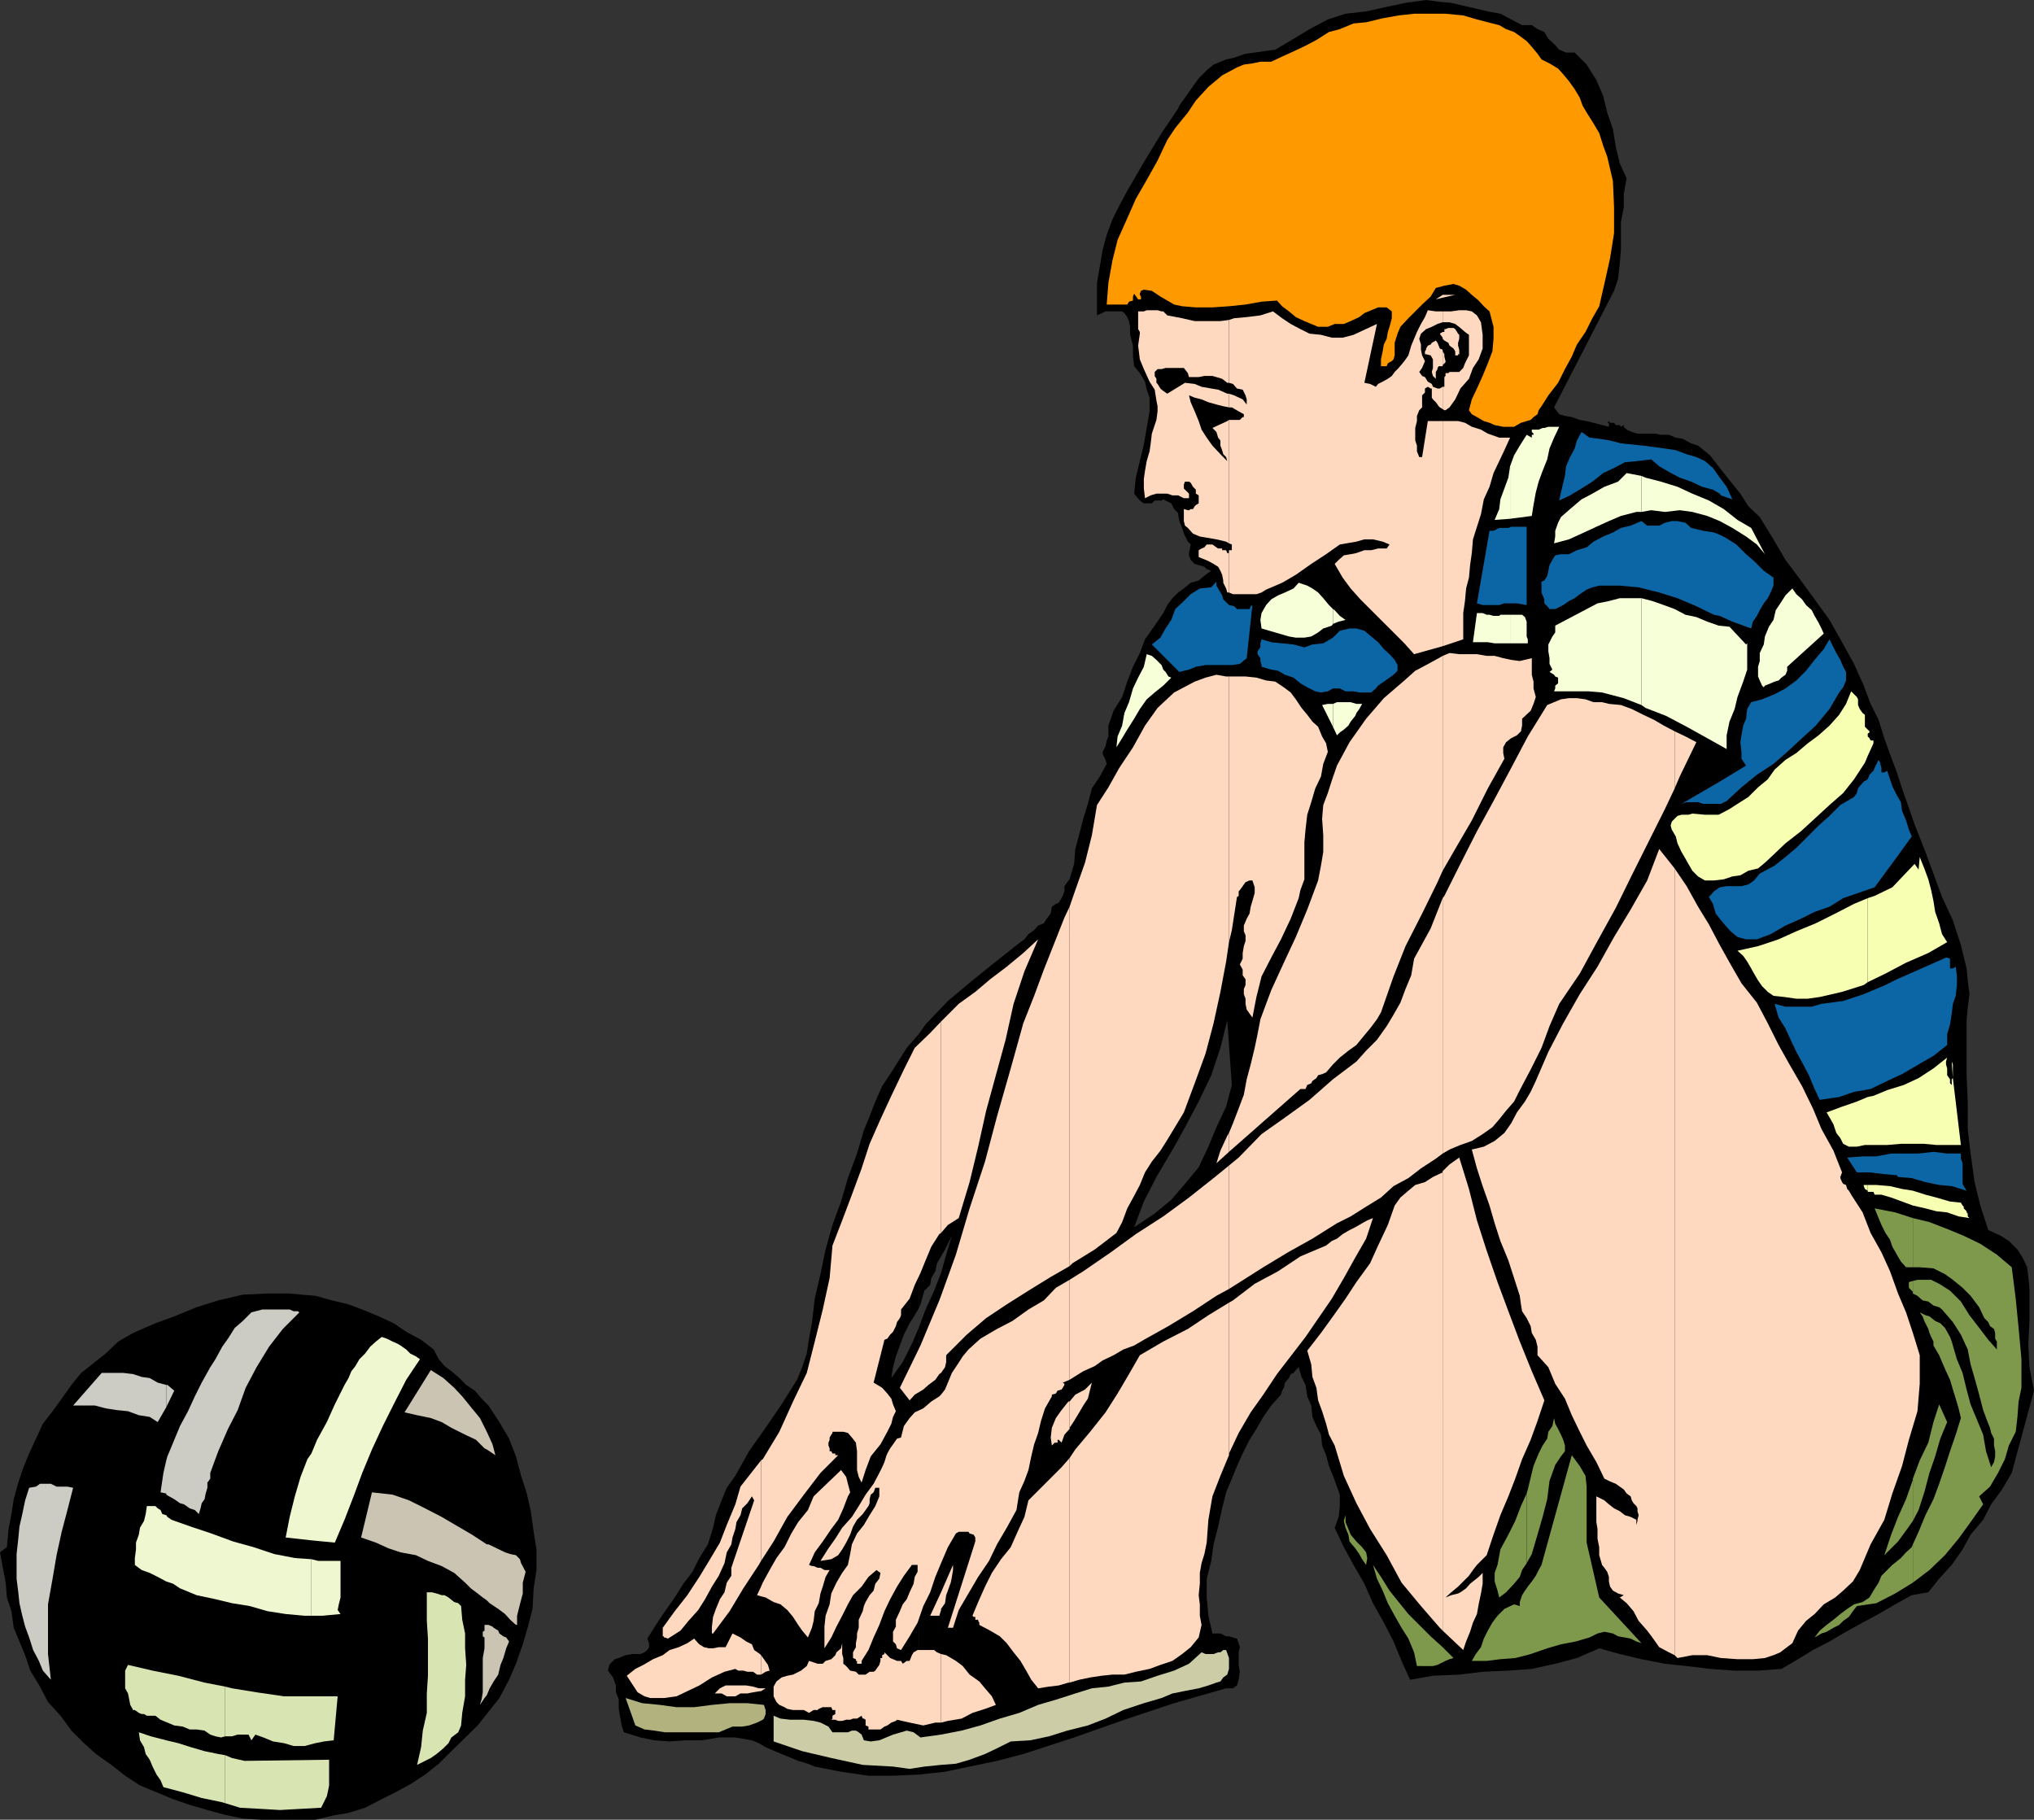 <svg xmlns="http://www.w3.org/2000/svg" width="356" height="318.5"><rect width="100%" height="100%" fill="#333333" stroke="none"/><path d="m75.902 236.2.899 1.702 1 1.2L79 240l1.402 1.2 1.2 1.202 1.5 1 1.199 1.399L85.5 246l1.902 2.902 1.7 2.899 1.199 3.101.902 3.399 1 3.101.7 3.098.5 3.602.5 3.097v3.602l-.5 3.199-.2 3.602-.8 3.097-.903 3.102-1.2 3.398L89.103 294l-1.7 3.2-3.8 4.8L79 306.5l-2.2 2.2-2.398 1.902-2.601 1.699-2.598 1.398-2.402 1.203-2.899 1.5-2.902.899-2.898.5-2.899.699h-9.601l-3.102-.2-3.297-.698-2.902-.801-3.098-.899-2.902-1-2.899-1.203L24.5 312.5l-2.598-1.7-2.402-1.898L16.8 307l-2.097-1.898-2.203-2.2-1.898-2.601-2.2-2.399L7 295.2l-1.7-2.797-.898-2.703-2-4.797L2 282l-.797-2.398L1 277l-.5-2.598L0 271.7l1.203-.898.297-3.2L2 265l.402-2.598.801-2.902.899-2.7 1-2.398L7.5 249.2l1.703-2.2 1.598-2.2 1.699-2.398 1.703-2.101 2.399-1.899 1.898-1.5 2.203-2.101 2.598-1.5 3.902-1.7 3.297-1.199 3.902-1.601 3.801-1.2 4.297-1 4.102-.199h4.101l2.098.2 2.402.199 2.899.8 2.898.7 2.402.898 2.899 1.203 2.601 1.2 2.2 1.5 2.601 1.398 2.2 1.7m84.897 74.402 4.602-.5 4.301-.903 4.797-1 4.602-1.199 8.898-2.898 8.8-3.102 8.7-2.898.703-.2v-89.3L205 210l-2.898 2.402-3.602 2.399 1.703-4.5 2.2-4.301 2.597-4.398 1.203-2.102v-95.8l-1 1-.902 1.202-.7 1.399-1.5 2.199-1.699 2.402-.902 2.399-1.2 2.398-1 2.602-.898 2.699-1.5 2.402L194 127v1.902l-.297.7-.203 1-.5 1V132l.5 1 .203.7-1.203 2.202-1.398 2.098-.7 2.7-.8 2.6-.7 2.7-.699 2.602-.203 2.597-.797 2.703-.402.5-.5.7V156l-.301.8-.2.4-.5.8-.5.2-.698.5-.2 1.202-.699.899-.5.8-1 .399-.703.8-1 .7-.7.902-.698.5-4.301 3.399-4.098 3.3-4.3 3.598-3.903 4.102-1.2 1.699v48l.302-.7.699-2.398 1-1L163 223.7l.703-1.199.297-1.398.703-1.2.7-1.203 1.199-2.398-1 3.3-.899 3.2-1.203 3.101-1.5 3.297-1.2 3.203v78.2"/><path d="m160.8 232.402-1.198 2.797-1.602 3.203-2 2.797.3-1.898.5-1.899.7-1.902.703-1.898 1-2 .899-1.403.699-1.199v-48l-2.098 2.402-2.902 4.598-1.399 2.102-1.199 2.699-1 2.601-1 2.399-1.203 4.101-1.598 4.297-1.199 4.102-1.5 4.101-1.203 4.297-.898 4.301-1 4.3-.5 4.302-.5 2.699-.399 2.601-.8 2.399-.903 2.199-2.7 4.3-2.8 4.102-2.898 4.098-2.399 4.3-1.5 2.102-.902 2.2-1 2.597-.5 2.203-.899 2.899-1.5 2.398-1.199 2.403-1.601 2.097-1.5 2.403-1.7 2.398-1.601 2.402-1.5 2.399.3.8v.7l-.3.5-.5.398-.7.301h-1.398l-1.203.2-1.2.5-.698.202-.801.797-.2.403-.199.8.899 1.2.5 1.398v1.2l.5 1.202v1.7l.199 1.199.3 1.699.403 1.2 2.899.902 2.398.5 2.703.199 2.797-.2h2.902l2.899-.5h2.902l2.899.5 1.199.5 1.199.7 1.602.699 1.199.5 1.699.7 1.203.5 1.7.5 1.199.5 4.601.902 4.797.699h4.3l4.5-.2v-78.199m45.403 65.5 8.399-2.402h1.199l.699-.5.3-1 .2-1.398-.2-1.2V289.2l.2-.898-.2-.7-.3-.8-1.398-.399h-.5l-1-.5h-1.399l-.703-3.101-.297-3.2v-3.3L212 273.2l.402-2.898.801-3.102.7-3.199.699-2.8 1-2.4.898-2.198 1-2.2 1.203-2.402 1.2-1.898 1.199-2.102 1.398-2 1.703-1.898.2-.7.3-.5.2-.902.699-.8.3-.7.5-.2.399-.5.5-.5.5 1.7.699 1.402.3 2 .7 1.598.203 2 .7 1.602.8 1.5.2 1.898.699 1.7.5 1.902.699 1.699.699 1.898.5 1.403v2l-.2 1.898-.698 1.902 1.601 3.399 1.7 3.101 1.898 3.297 1.5 3.403 1.902 3.398 1.7 3.3 1.398 3.4 1.5 3.3 4-.7 4.601-.198 4.098-.5 4.5-.2 4.102-.3 4.101-.903 3.797-1 3.902-1.699 3.598 1 3.8.902 4.102.797 3.801.403 4.098.5 4.3.3h4.102l4.098-.3 2.902-1.7 2.598-1.601 2.902-1.5 2.899-1.7L326 284l2.8-1.5 2.903-1.7 2.899-1.6 2.898-.5 1.902-2.4 2.2-2.398 1.898-2.703 1.402-2.597 2.2-2.602 1.398-2.7 1.902-2.6 1.7-2.9L356 243.403l-.797-4.101L355 235.2l.203-3.797v-6L355 223.5l-.2-1.7-.8-1.698-.898-1.403-1.5-1.5-1.399-.898-2.203-1-1.398-4.301-1-4.098-.7-5-.5-4.3V192.8l-.199-4.602v-9.597l.2-2.2.3-2.402-.3-2.398-.2-2.102-1-4.098-1.402-4.3-1.899-4.102-1.5-4.098-1.601-4.3-1.7-4.301-1-2.899-1.199-3.402-.902-2.8-1.2-3.2-1-2.8-1-3.2-1.398-2.8-1.199-3.2-1.703-3.8-2.098-3.798-2.199-3.902-2.601-3.598-2.399-3.3L312.5 98l-2.098-3.598L308 90.5l-2-1.898-1.398-2.2-1.7-2.101L301 81.902l-1.7-2.203L297.204 78 296 77.602l-1.5-.801-1.2-.2-1.198-.5h-1.399l-1-.199h-3.101l-1-.3-.899-.403-.5-.5v-.297l-.5.297-.203-.297h-.7l-.3-.402h-.7l-.198-.3-.301.3h.3v.7l-1.199-.298-1.5-.402-1.199-.3-1.203-.2-1.398-.5-1.2-.2-1-.3-.902-1.2 10.5-20.398.703-2.101.297-2.7.203-2.402v-4.797l.5-2.601v-2.399l.5-2.703-1.203-2.597-.7-2.903-.5-3.097-1-2.903-.698-2.898-1.2-2.801-1.699-2.7-2.101-2.1h-1.5l-1.2-.5-.902-1-1-.9-.7-1.198-1.198-.5-1-.7h-1.7l-1.902-1-1.898-1-2.2-.402-2.101-.5-2.2-.5L254 .5l-2.2-.2-2.198-.3L246 .5l-3.297.7-3.601.8-3.602.402-3.098 1-3.199 1.7-2.8 1.699-3.2 1.898-1.601.203-2 .297-1.602.203-2 .7-1.398.3-2.2.899-1.199 1-1.402 1.398-3.399 4.801-.199.5v71l.2 1.2.5 1.202.3 1 .7 1.399.5.5-.301 1.5v.398l.3.801.7.7.699.202 1 .297.402.403.797.3-1 .7-1.2 1-1.398.398-1.199 1-1 .7v95.8l1.2-2.2 2.398-4.5 2.199-4.6 1.602-4.798 1.199-4.8.8 11.3-1 3.797-1.699 3.602-1.402 3.398-1.7 3.602-2.398 2.898-1.199 1.403v89.3m0-278.902-2.902 4.3-3.098 5.102-2.902 5L195.902 36l-1.199 2.402-1 2.7-.703 2.597-.5 2.903-.5 2.898v5.7l1.5-.7h2.902l.399.3.5.7.3.7.2 1v1.402l.5 1.898v1.902l.199 1.7 1 1.199.902 1.5.301 1.398.5 1.403V72l-.5 2.902-.5 2.899-.703 2.898-.7 2.903-.3 2.8 1 1.2.703.5h1.399l.5-.5h1.199l.3-.2 1.399.7.5 1 .703.699V19"/><path fill="#f90" d="m269.8 10.402 1.403.7 1.5.898.899 1 1 1.2 1 1.402.898 1.5.5 1.398.703 1.2 1.2 1.902 1 1.699.699 2.199.699 1.902 1 4.297.199 4.602v4.5l-.7 4.398-1 4.5-.898 3.903-1.199 2.097-1.203 2.403L276 60.3l-.898 2.101-1.2 2.2L272.703 67 271 69.2l-1.2 1.902-.5.699-.198.699-.7.5-.5.5-.699.2-1 .3-.703.402-.5.297h-1.898l-1.5-.297-.899-.402-1-.3-1.203-.7-.898-.5-.5-.7.5-1.898L258.5 68l1-2.2.902-2.198.801-2.102.2-2.2v-2.1l-.7-2.7-1-.898-.902-1-1.2-1-1-.903-1.199-.699-1-.3-1.601.3-1.5.402-.899 1.5-1.5 1.399-1.199 1.199-1.203 1.2-1.398 1.5-.5 1.202-.5 1.598v2.2l-.2.702-.3.297-.399.203-.3.2-.2.5h-1v-1.2L242 61.5l.203-1.2.5-1 .2-1.198.3-.903.399-1.5V54.5l-.899-.7h-1.5l-1.203.5-1.2.5-.898.7-1.5.7-1.199.5h-1.601l-1.2.5h-1.699l-1.203-.5-1.2-.5-1.5-.7-1.198-1-1.2-.898-.902-1-2.7.199-2.8.5-2.898.3-2.899.2h-2.902l-2.399-.2-1.402-.3-2.398-1.399-1.5-1-1.399-.203-.5.203-.203.5v.2l.203.3v.5h-.5l-.703-1-.2.5v.7l-.698.199-.301.5h-3.598L194 49.5l.703-3.898.899-3.602 1.699-3.8 1.5-3.4 1.902-3.3 1.899-3.398L204.3 24.5l1.402-2.098 2.2-2.703 1.398-2.097 2.199-2.403 2.402-2 2.598-1.398 1.203-.5 1.5-.2 1.399-.3h1.898l1.902-.899 2.2-1L228.5 8l1.902-1 2.2-1.398 1.898-.5 2.402-1 2.2-.2L242 3.2l2.8-.5 2.7-.297h5.5l3.102.297 2.398.703 2.703.7 1.2.3 1.199.7 1.398.5 1 .699 1.203.898.899 1 1 1.203.699 1"/><path fill="#ffd9bf" d="m133.203 296 .797-.5h-.797zm0-.5h-.402l-1-.3-1.2-.2H127l-1 .5-.898.902h1.199l.902.5h1.5l.899-.5h1.199l1-.203L133 296h.203v-.5m0-2.398.797-.5.703-.2-.3-1-.7-1-.5-.703v3.403"/><path fill="#ffd9bf" d="m133.203 289.7-.203-.2-1-.7-.398-1-1-.5-1-.698-1.399-.7-1.203 2.399h-1.2l-1 .199h-.698l-.899-.2-.8-.5-.2-.198-.703-.801-1.2.8-1.5.7-1.597.5-1.203.898-1.7.703-1.698 1-1.399.7-1.5 1.199 1.899 2.898 1.199.703 1 .297h2.402l2.2-.297L120.3 296l2.101-1 2.2-1.398 2.199-1 1.902-.5.5.3h.899l.699.2h1l.699.5h.703v-3.403m.001-10.297.797.2 1.402.8 1.2.399 1.199 1 1 1.199.902 1.402.7 1 1 1.2.699-1.7.3-1.203.2-1.699.699-1.398.3-1.7.399-1.203.5-1.699.703-1.2h-.902l-.7-.398h-.5l-.699-.3h-.3l-.5-.2 1-2.203 1.398-1.898 1.5-2.2 1.203-1.601.899-2 .8-2.098.399-.703-.399-1.5-.3-1.199-.899-1.2-4.8 4.602-1 2.399-1.7 2.101-1.203 2-1.2 2.399-1.398 1.898-1.199 2.102L133.5 277l-.297.7v1.702m0-1.702-.703 1.5.703.202zm0 0"/><path fill="#ffd9bf" d="m133.203 273.2 2.2-3.4 2.398-4.3 2.902-3.898 2.899-3.801 3.101-3.102h-.5v-.297h-.5L145.5 254h-.297v-.5L145 253v-.5l.203-.5v-.398l.297-.5.203-.301v-.2h1.899l.8.2.7.8.699.899.199 1.5v3.3l.3 1.2.5 1 .7-2.2.902-2.398 1.7-2.101 1.199-2.2.699-1.402.3-1.199.5-1-.5-1.2-.3-1-.7-.898-.898-1-1.5-.902 1.899-7.5.5-.2.5-.698.5-.5.5-1 .199-.7.5-.703.203-.5v-1l1.5-1.898.899-2.399 1-2.101.898-2.2 1-2.402 1.402-2.199.301-.2v-37l-1.902 2-2.7 2.602-1.898 3.797-2.203 4.602-1.898 4.101-1.899 4.297-1.402 4.301-1.7 4.602-1.699 4.5-1.699 4.398-.5 5.7-1.203 5.5-1.398 5.6-1.399 5.5-2.402 5-2.399 5.302-2.902 4.8-.297.2v17.597"/><path fill="#ffd9bf" d="m133.203 255.602-3.601 4.597-.899 3.102-1.5 3.601L126 270l-1.898 3.2-1.7 2.8-2.101 3.2-2.2 2.8-2.101 2.902v1.5h.203v.2h.2l.5.199 2.199-1.399 1.398-1.703 1.703-1.898 1.2-1.899 1.199-2.203 1.199-1.898 1-2.2.402-1.902.797-1.398.203-1.2.5-1.5.2-1.199.699-1.203.3-1.199.899-.898.8-1.2.399.7-4 11.8v1.399l-.797 1.199-.402 1.7-.801 1.202-.7 1.7-.5 1.398-.198 1.7v1.202h.199l2.902-3.902 2.399-4 2.699-4.098.402-.703v-17.597m31.5 45.898 1.2-.3 2.398-.4 1.902-1 2.2-.698 1.898-.7-.7-1.5-1.199-1.402-1-1.2-1.699-1.198-1.203-1.5-1.2-.903-1.698-1-.899-.199v12"/><path fill="#ffd9bf" d="m164.703 289.5-.703-.3-.5-.4h-2.898l-.7.4-.3.5-.399 1h-.5l-.703.5-.297-.5H157l-.7-.298-.5-.203-1-1v.301l-.398.2v.5h-.3v.5l-.2.702-.5.7-.199.3-.3.2h-.7l-.703.5h-1.2l-.5-.5-1-.2-.698-.8-.5-.403v-1l-.2-.699v-1.898l-.199.898-.8.7-.2.5-.703.702-1 .297-.5.5h-.898l-1.5-.5-.399.903-1 .8-1.402.7-1 .199-1 .3-.899.7-.5.898v1.703l.5 1 .5.5.899.399.5.3 1 .2h1.902l.899.5.8-.5h.7l.199-.2.699-.3h1.5l.203.5h.5V300l-.5.3v.5l-.203.2h.703l.5.2h.7l.699-.2h.699l.5-.2H150l.8-.5.2.5h.203l.297.2v1l.5.2v.5h2.102l.699-.5.5-.2.699-.5.8-.3.2-.2 2.203.5 2.399.5 2.101-.5h1v-12m0-7.7v-.198l.7-1 .199-1.403.3-.797.5-1.402.2-1 .199-1.2v-.898l-2.098 4.797v3.102m0-3.101-1.902 4.1h1.601l.301-1v-3.1"/><path fill="#ffd9bf" d="m164.703 273.602 1.2-2.801 1.398-2.399.5-.3h1.699l.203.3.7.2.3.5v.699l-4.8 15.101h.898l1-3.101 1.699-2.899 1.703-2.902 1.899-2.8 1.398-2.9 1.703-2.898 1.7-3.101.5-3.102.898-2 .699-1.898.5-2.399.5-2.101.703-2 .5-2.102.7-2.199 1.199-2.098v-.3l.699-.2.3-.5.7-.203.199-.297.3-.5v-.203L186 242l1.203-.5V224l-2.402 1.402-2.098 2.2-2.703 1.597-2.797 2-2.703 1.403-2.898 1.699-2.102 1.898-1 1.203-.898 1.399-1 1.5-.7 1.699-.5 1.2-.699.902v29.5m0-29.5-.3.3-1.403.899-1.398 1.199-1.5.7-.899 1-1 1.402-.5 2-.703.199-.7 1-.5.699-.5.902-.198.5-.301 1-.399.899-.5 1-1 1.898-1.402 1.903-1.2 2-1.198 1.898-1.7 1.902-1.199 1.899L145 271l-1.398 2.2 1.898-.298 1.203-.703.7-1 .699-1.199.699-1.398.5-1.403L150 266l1-1 1-1.398.203-.5v-.7l.2-.8.5-.403.3-.797h.7v1.5l-.7 1.7-1 1.597-1 1.703-1.203 1.5-.898 1.899L148.8 272l-.399 1.902-1 1.399-1 1.699-.902 1.902-.297 1.899-.703 2-.2 1.898v3.801l1.2-1.898.902-1.903 1-1.898 1-2 .899-1.602 1.5-1.5L152 276l1.402-1.2.7.5-.2 1-.699.9-.3 1.202-.7.797-.703 1.203-.297.7L151 282l-.7 1.5v1.402l-.3 1v.7l-.2 1v.699l-.5.898v1l.5.203v.297h.2v.5h.8v-.5l1.2-1.898.902-2.2 1-2.199.899-2.402 1-2.098L157 277.7l1.203-1.898 1.399-1.899h1v1.2l-.5.898-.2 1.2-.699 1.5-.5 1.202-.703.899-.5 1.199-.7 1.5v1.2l-.5.902v1.699l.5.5.2.699.703.3 1.5-2.398 1.399-2.402 1-2.898 1.199-2.403.902-2.699 1-2.398v-29.5"/><path fill="#ffd9bf" d="m164.703 240.3.7-1 .199-.898V237.2l3.601-3.597 3.399-2.903 3.601-2.398 3.797-2.399 3.902-2.402 3.301-1.898V158.7l-.902 1.903-1.7 4.3-1.898 4.797-1.703 4.602-1.898 4.8-2.2 7.899-2.402 8.402-2.098 7.899-2.699 8.199-2.402 8.102-2.598 7.199v13.5m0-13.502-.3.802-3.301 7.898-3.602 7.402 1.703 2.2.899-1 1.5-.903.898-.797 1.203-.902.7-1 .3-.2v-13.5m0-11 1.2-1.398 1.898-1.203 1.902-6.297 1.5-6.203 1.399-6.297 1.699-6.203L176 182l1.402-6.3 1.899-5.7 2.402-5.598-2.601 2.399-2.899 2.398-2.902 2.203-2.598 2.2-2.902 2.097-2.399 2.403-.699.699v37m22.5 78.699 1.7-.5 1.898-.398 2-.301 1.902-.2h2.098l2-.5 2.402-.5 1.899-.699 2.101-.703 1.7-1.199 1.5-1.2 1.398-1.698.5-2.2-.301-1.601v-2l-.2-1.602.2-2v-1.898l.3-1.7.5-1.601.403-2 .297-4 .703-4.098 1.399-3.601 1.5-3.602V228l-3.602 2.2-3.598 2.402-4.3 2.199-4.102 2.398-1.898 3.301-2 3.402-2.102 3.297-2.7 3.403-2.597 3.097-1 1.5V294.5"/><path fill="#ffd9bf" d="m187.203 255.2-1.402 1.6-5.801 5.802-.7 2.898-1.198 2.602-1.2 2.699-1.699 2.101-1.601 2.399-1.2 2.398-1.199 2.703-1 2.399.2.199h.3v.5h.5v.2l.2.3v.402l1.898 1 1.699 1 1.203 1.2 1.2 1.597 1.199 1.5 1 1.703.898 1.598 1.203 1.5 1.899-.3 1.699-.2 1.699-.5h.203v-39.3m0-5.098v-.2L188 248.7l.902-1.5.7-1.199.8-1.2.399-1.6.3-1.2-1.199 1.2-1.699.902-1 1.199v4.8"/><path fill="#ffd9bf" d="M187.203 245.3H187l-1.2 1.5-1 1.4-.698 1.702-.2 1.7.2 1.398.5-.5h.5v-.5h.199l.5.5.5-1.398.902-1V245.3m0-3.8.797-.5 1.602-1 2-.898 1.398-1 1.902-.903 1.7-1 1.898-.699 1.703-1 4.297-2.398 4.3-2.602 4.102-2.7 2.2-1.198V204l-2.7 2.2-4.3 3.402-4.5 3.3L198.8 216l-4.399 3.2-4.8 3.3-2.399 1.5v17.5m.001-19.898.5-.5 3.899-2.403 3.8-2.898 1-1.899.899-2.402 1.199-2.2 1-1.898.902-2.203 1.2-1.898 1.5-1.899 1.199-1.902 2.902-4.8 1.899-5.098 1.898-5.2 1.402-5.3 1.2-5.5 1-5.301.5-3.399v-46.5h-.5l-1.7-.3-1.902.5-1.898.699-1.899 1-1.703.898-2.898 2.703-2.2 3.098-2.101 3.8-2.399 3.602-1.902 3.399-2 3.101-.898 5.297-1.2 4.801-1.699 4.8-1 2.9v62.902m27.899 33.098v-.298l1.699-3.601 2.101-3.602 2.2-3.097 2.398-3.602 5-6.5 4.602-6.7 2.101-3.6 2-3.598 1.899-3.301 1.199-3.602-1 .403-.899.5-1.199.699-1 .5L235 216l-1 .8-.898.4-1 .8-4.5 1.902-3.899 2.598-4.101 2.2-3.801 2.902-.7.398v26.7"/><path fill="#ffd9bf" d="m215.102 225.602 1.898-1.2 4.102-2.601 4.3-2.602 4.301-2.398 4.297-2.7 2.402-1.199 2.7-1.703 2.601-1.597 2.2-2 2.597-1.403 2.203-1.699 2.598-1.7 1.199-.898V157.2l-2.098 5.301-2.902 5.3-.5 2.9-1 2.402-.898 2.398-1.2 2.102-1.199 2L241 182l-1.898 1.902-1.7 1.899-4.101 3.101-4.098 3.598-4.3 3.102-4.102 2.898-4 4.102-1.7 1.398v21.602"/><path fill="#ffd9bf" d="m215.102 201.602 12.5-11h.898l.3-.7.7-.3.203-.403.7-.5.3-.5.7-.199.699-.3 1.199-1.4 1.199-1.198 1.5-1.2 1.402-1 1.399-1.703 1-1.199 1.199-1.598.703-1.203 2.2-6.297 2.097-5.3 2.902-5.7 2.7-5.5.898-2v-37.601l-.7.398-2.198 1.203-1.899 1-1.902 1.7-3.598 3.097-3.101 3.602-2.899 4.101L234 134l-.898 2.602-.7 2.199-.8 2.101-.2 2.399.2 2.898v2.903l-.399 2.398-.5 2.602-1.902 5.097-2 4.801-2.098 4.5-2.203 4.8-.898 2.4-1 2.702-.5 2.598-.5 2.402-.7 2.899-.699 2.601-.5 2.7-.902 2.398-1 2.602-.7 1.699v3.3"/><path fill="#ffd9bf" d="m215.102 198.3-.301.5-1.2 2.602-.699 2.2 2.2-2V198.3m0-33.398.5-2.101.898-5.801.3-.2v-.8l.2-.2.5-.698.203-.301.297-.399.703-.3h.5l.399 1.199v1l-.399 1.398-.3 1-.2 1.203-.5.899-.5 1.199v1l.297.7v1l-.297.902-.203 1.199v1l-.5 1 .5.898v1l.5.703v1l-.297.7V174l.297.8v.9l.203 1 .5.702.5.7.7-3.602.898-3.598 1.699-3.3 1.703-3.2 1.7-3.601 1.398-3.602.3-1.398.7-1.899v-6.5l.199-2.203.3-2.597.7-2.2.703-2.402 1-2.098.399-2.203.8-2.097-.3-1.5-.7-1.2-.699-1.703-1-.898-.902-1.2-1-1.199-1-1.5-.899-1.203-1.199-.898-1.5-1-1.601-.2-1.7-.5-1.902-.199h-2.898v46.5m0-61.202.699.3h4.101l.899-.3.8-.5 2.801-1.2 2.399-1.398 2.699-1.903L232.102 97l2.398-1.7 2.902-.5 1.399-.398h1.5l1.699.399 1.203.5-.5.699h-1.5l-1.203.3h-1.2l-1.398.5-1 .2-1.199.2-.902.8-.7.7 1.399 2.402 1.402 1.898 1.7 1.902 3.898 3.899 1.902 1.898 1.899 1.903 1.699 1.898 5-1.398V73.699h-2.598l-1 6.301h-.5L248 79v-1l-.297-.898v-2.2L248 73.7v-.898l.402-1 .5-.5V69.2l.5-.5V68l.5-.3.5.3h.2v1.602l.199.3.5.5.3.399.2.3.199.2.5.3V67.7l-.5.3h-.398l-.801-.3-.2-.5-.699-.4-.5-.8-.5-.2-.5-.698.5-.7.5-1.203-.5-1-.199-1v-.898l-.3-1 .3-.899.899-.8 1-.403 1-.5.898-.297V54.5h-1.2l-1.398-.2-.5 1.2-.699 1.2-.703 1.402-1 2.398-.5 1.7-.7 1-1 1.202-.698.7-.5.699-.7.5-.902.5-.797.398-.402.5-1-.5-1-.199L241 56.7l-4.098 1.902-1.902.5h-1.898l-1.899-.5-2-.2-1.601-.8-1.7-.903-1.5-1-1.601-1.199-2.2.7-2.398.3-2.203.2-.898.3v11l.699.2.699.8 1 .2.5 1 .203.702v.899l-.703-.899-1.5-.703-.898-.297v2.399h.5L216.8 72l.902.5v.5h-.203l-.5.5h-1.898v21.602l.5.199v1h-.5v7.398"/><path fill="#ffd9bf" d="M215.102 96.8h-.301l-.2-.5h-.699V96h-.699l-.3-.2-.7-.5h-1l-.402.5-.5.2-.5.3v1.2l1.699.7.902.5.801.5.399.702.3.7.2 1V102l.5 1 .199.7h.3v-6.9m.001-23.3-.301.2-2.598 1.202.7.7.3 1 .399.5V78l.3.8.2.7.5.5.199.7-1.2-1.2-1.398-1.5-1-1.398-.902-1.403-.5-1.5-.7-1.699-.699-1.598-.3-1.203 1 .403 1.199.3 1.199.5 1.402.399 1.2.3 1 .2v-2.399h-.301l-1.598-.703L212 68l-1.7-.3-1.198-.5-1.7-.2-3.101 1.902L204 68.7l-.7-.5-.198-.199-.5-.8-.2-.2v-.7l-.3-.5v-.698l.5-.5h.699l.699-.2h3.203l.7.899.199.699h1.699l1-.2h1.402l.7.2 1 .3.898.7h.3V56l-1.5.2h-4.5l-2.199-.5-2.601-.5-.7-.7h-.3l-.7-.2h-1.898l-.5.2h-1v3.102l.297.5v.3l-.297 2.098.297 2.402.703 1.7 1 2.199.899 1.398.3 1.903.2 1V72l-.2 1.5-.8 2.402-.2 1.7-.199 1.398-.5 1.7-.3 1.702-.2 1.399V85.5l.2 1.7 1-.5 1-.298h1.898l.902.297h1l1 .5h.899v-.797l-.2-.203-.699-.699v-.7l.2-.5h.699l.3.2.399.7.5.5v.702l.5.297v1.403l-.5.3-.2.2-.3.5h-.399l-.3.199h-.2l-.699-.2V91.2l.2.801.5.402.898 1 1.199.5 1.203.2 1.7.3 1.699.399.5.3V73.5M252.5 285.402l3.602 3.399.5-1.5.699-1.7.5-1.601.699-1.5.3-1.7.403-1.898.297-1.703v-1.898l-.7.699-1 .8-.5.4-.698.8-1 .7-.399.202-1.203.297-1 .403 1-.903 1.203-1 1.899-1.898.699-1 .699-.899 1.703-1.703 1.2-3.597 1.199-3.403 1.398-3.297 1.203-3.101 1.2-3.399 1.5-3.402 1.199-3.3 1.199-3.598-2.2-5.102-2.101-5.2-2-5.3-1.898-5.098-1.899-5.5-1.703-5.3-1.398-5.5-1.7-5.5-1.699 1.199L252.5 205v80.402"/><path fill="#ffd9bf" d="M252.5 205v.2l-1.7.8-1.398.902-1.699.5-1.203 1-1.398 1.2-1 1.398-1.2 3.402-1.699 3.598-1.402 3.102-2.399 3.3-1.902 2.899-2.2 3.101-2.097 2.899-2.402 3.101.699 2.399.203 2.199.7 1.902.3 2.2.7 1.898.699 2.2.5 1.902 1 1.898 1.601 5.3 2.2 4.802 2.398 4.5 2.902 4.597 2.598 4.801 3.402 4.102 3.297 3.8.5.5V205m0-3.098 1.203-.703 1.899-.797 2-.703 1.898-1.199 1.703-1.2 1.2-1.398 1.199-1.5 1.398-1.601 1-2 1.902-3.602 1.899-3.797 1.402-3.8 1.7-3.903 3.597-5.297 3.102-5.703 3.199-5.797 2.8-5.703 2.899-5.797 2.902-5.8 1.7-3.602v-10l-1.899-1-1.703-1-1.898-.898-2-1-1.899-.7-2.101-.203-1.2-.297h-1.5l-1.402-.5-1.5-.203h-1.398l-1.399.203-1.203.5-1.2.5-3.398 5.5-2.902 5.5-3.098 5.797-2.902 5.301-2.898 5.7-2.801 5.6-.301.4v44.702m0-49.5 1.902-3.3 3.2-5.5 2.8-5.602 2.899-5.2-.2-1v-1l.5-.898.899-.703 1-.5.703-.699.2-1v-1.2l1.5-1.398.5-1.203.398-1.199-.399-1.5v-1.2l-.3-1.198v-2.903l-2.102.5-1.5-.199-1.398-.3-1.5-.4h-1.399l-1.703-.3h-3.098l-1.699-.2-1.203.5v37.602m0-39.3 3.602-1.2v-4.601l.3-2.102.2-2.199.5-1.898.199-2.2.3-2.101.2-2.399.699-2.203.703-2.199.5-2.598 1-2.203.7-2.398 1-2.102.898-1.898 1-2.2h-1.899l-2-.699-1.199-.703-1.601-.5-1.2-.699-1.199-.3H252.5v39.402m0-41.5.3.199h.2l.703-.5 1-1.399.899-1.902 1.5-1.7.699-1.898 1-1.5L259.5 61v-2.398l-.297-2.2-.703-1.203-.898-.699-1-.2h-1.2l-1.402.2h-1.5v1.902h1.203l1 .297.899.703.8.7.7.5v3.597l-.5 1-.2.403-.3.8-.7.7h-1.699l-.203.199h-.5v.5l-.2.199v1.7h-.3v3.902"/><path fill="#ffd9bf" d="m252.5 63.902.5-.5V63.2l-.2-.797V62l-.3-.5v2.402"/><path fill="#ffd9bf" d="M252.5 61.5v-.3l-.5-.2-.398-1-.301-.398-.7.398-.199.3-.5.2-.3.5v.2l-.2.3v.5h.2l.8.2.399.702v1.5l-.2.7.2.699.5.5v-1.2l.3-.5v-.199l.2-.3h.699V61.5m0-2.2.3.302.7.398.203.5.7.5.3.5v.7h.5V62h.2v-.8l-.2-.7V60l.2-.7v-.698l-.2-.2-.5-.8-.3-.2h-.903l-.5.2h-.2v.5h-.3V59.3m0-1.198-.5.3.5.7v.199-1.2m0-5.999 2.203-.5H252.5Zm0-.5-1.2.8 1.2-.3zM293.102 289.7l.5.5 2.601-.5h2.598l2.402.5 2.899.202h2.699l2.101-.203 1.5-.5 1.2-.5.898-.699 1.203-.898 1-2.2 1.399-1.703 1.5-1.199 1.601-1.7 2-1.198 1.399-1.2 1.699-1.601 1.199-2 1.902-4.5 2.399-4.301 1.402-4.598 1.7-4.8 1.199-4.602 1.5-5 .398-4.8v-5l-1.2-3.9-1.198-3.6-1.399-3.298-1.402-3.902-1.5-3.3-1.899-3.4-1.402-3.6-2-3.098-.398-.7-.301-.3-.2-.7-.5-.203-.199-.297-.3-.703V206l.3-.8-1.5-3.798-2.101-3.8-1.5-3.602-1.899-3.898-2.199-3.801-1.902-3.399-1.899-3.8-1.902-3.602-2.7-3.398-1.898-3.301-1.902-3.399-1.898-3.601-1.899-3.102-2-3.597-2.101-3.102v137.7"/><path fill="#ffd9bf" d="m293.102 152-2.7-3.398-2.101 5.5-2.899 5.097L282.5 164l-2.898 5.2-3.102 4.8-2.898 5.102-2.602 5-2.2 5.097-.898 1.903-1 1.699-1.402 1.898-1 1.903-1.2 1.699-1.698 1.398-1.899 1-2.101.5.898 3.301 1 3.102 1.203 3.398.899 3.102 1 3.097 1.398 3.403 1 3.097 1 3.102.203 1.5.2 1.199.8 1.2.7 1.402.199 1.199.699 1.199.3 1.2v1.5l1.899 2.1 1.203 2.9 1.7 2.6 1.199 2.9 1.398 2.902 1.203 2.398 1.7 2.902 1.398 2.899.8.398.7.301.5.2.699.5.703.5.5.702.7.5.199.7.3.5.5.5.2.398v.5l.199.7-.2.8v.2l-.199.702V266l-1-.5-1-.3-.902-.7-1-.5-.898-.7-.801-.698-1.399-.7v4.5l.2 1.2v1.699l.3 1.5v1.398l.5 1.703.399.5.5.7.3.898v.8l.2.9.5.702.902.5 1 .297-.703.403 1.203 1 1.2 1.398.898 1.7 1.5 1.702.902 1.2 1.2 1.699 1.699.898 1 .5V152m0-14 .898-2.098 2.902-6-1.902-1-1.898-.902v10"/><path fill="#f7ffd9" d="m319.203 110.902-6.402 5.797v.703l-.301.7-.7.5-.5.5-.698.199-.7.3-1 .399-.199.3-.3-.3-.403-.898-.297-.7V116.7l.297-1v-1.398l.703-1.5.2-1.399.699-1.703.8-1.199.399-1.7.8-1.198.899-1.403 1.203-1.199.7 1 1 .902.699 1 1 .899.5 1L318.3 109l.5 1 .402.902M205 118.602 203.602 120l-1.5 1.2-1.399 1.202-1.203 1.7-1 1.699-1.2 1.898-.898 1.5-1 1.602.2-1.899.8-1.902.399-2.2.8-1.898.7-2.402.902-1.898 1-1.903.5-2.199.899.3.8.7.2.2.699.702.3.797.399.403.5.8.5.2m28.3 8.598.7 1.5.5-.5.703-.5.797-.7.402-.7.801-1 .2-.5.5-.698.5-.903h-1l-1-.297H234l-.7.297v4"/><path fill="#f7ffd9" d="M233.3 123.2h-.898l-1 .202 1.899 3.797v-4M233.3 109.2l1-.4 1.2-.3-1-.7-.898-1-.301-.198v2.597"/><path fill="#f7ffd9" d="m233.3 106.602-.698-.7-1-1.203-.899-1-1-.699-.902-.5-1.5-.5-.899 1-1.5.7-1.199.5-1.203.702-.898 1-.801 1.399-.2 1.199.2 1.5 4.8 1.402 1.2.2h1.5l1.199-.2 1.203-.703.899-.699 1.5-.5.199-.3v-2.598m30.999 6h3.102v-.7l-.199-.5v-2.601l-.3-.801-.5-.398H264.3v5"/><path fill="#f7ffd9" d="M264.3 107.602h-1.698l-.2.199h-1l-.699-.2h-.5l-.703-.3h-1l-.7 5.101h2.602l1.2.2h2.699v-5M264.3 90.8l3.802-.5.3-1.898.399-2.203.5-1.898.699-1.899.8-2 .403-1.902.797-1.898.902-1.903H271l-.7.203h-.3l-.7.297h-1.198v.403l.3.3v.2h-.3v.5l-.899-.5L266 78l-1 1.7-.7 1.902V90.8"/><path fill="#f7ffd9" d="m264.3 81.602-.3 2-.7 1.898-.698 1.902-.2 1.7-.8 1.898 2.699-.2v-9.198m22.999 41.8.7.5 3.602 1.399 3.601 1.898 3.598 2 3.402 1.903v-2.403l.5-2.398.899-2.2.5-2.101 1-2.7.699-2.1v-4.598l-.2.199-2.898-3.102-1.902-.199-2-.7-1.899-.8-1.902-.398-1.898-1-1.899-.7-2-.703-1.902-.5v18.703"/><path fill="#f7ffd9" d="M287.3 104.7h-3.8l-1.898.5-2 .402-1.899 1-1.902 1-1.7.898-1.898 1v1.2l-.5.702-.5 1-.203.399V114l.203 1.2v1l.5 1-.5.402.797.5.203.3.5.2v1l-.5.398v.5l-.203.5h6l2.402.2 3.801 1 3.098 1.202V104.7m-.001-15.098 1.7-.301 2.402.3 2.598-.3 2.203.3 2.598.7 2.199.898 2.203 1.203 2.399 1.5 1.898 1.399L308.902 97l-2.402-4.598L304.102 91l-2.399-1.898-2.601-1.5-2.899-1.2-2.601-1.203-2.899-.898-2.703-.7-.7-.3v6.3"/><path fill="#f7ffd9" d="m287.3 83.3-2.597-.5-1.5 1.5-2.402.9-2.098 1.202-1.902 1-2 1.7-1.598 1.398-.5 1-.5 1.402v1l-.203 1.2 2.602-.7 2.199-1 2.601-1.203 2.2-1 2.101-.898 2.7-.7h.898v-6.3"/><path fill="#f7ffb2" d="M326.902 208.602h1l.2.5h1.199l1.699.5 1.902.699 1.899.699 2.199.5 1.902.5 1.899.2 2 .702 1.902.297-.3-.297v-.5l-.2-.203V212l-.5-.5v-.3l-.203-.2-.297-.5-1.902-.2-2.399-.698-1.902-.5-2.2-.7-1.898-.3-2.101-.5-2.399-.2h-1.5v1.2"/><path fill="#f7ffb2" d="M326.902 207.402h-.699v.2l.2.5.5.3v.2-1.2m-.001-7h3.399l2.402-.203h4.098l2.101.203h4.301l-1.402-11.703-.2.203v1l-.3-.3v-.7l-.5-.703V187l-.2-.7v-.5l.2-.698-2.399 1.898-2.601 1.7-2.598 1.202-2.902.899-2.399 1-1 .199v8.402m0-8.402-1.902.8-2.598.9-2.699 1 .7 1.202.5.899.5 1.5.699.898.5 1 1 .5H325l1.402-.297h.5V192m0-20.098 3.098-1.5 3.602-1.902 3.898-1.7 3.3-1.898-.898-1.402-.5-1.898-.699-2-.3-1.903-.403-1.898-.5-1.899-.7-1.902-.8-2-.2 2.2-.698-1-3.899 4.1-3.101 1.5-1.2.4v14.702"/><path fill="#f7ffb2" d="m326.902 157.2-2.402 1-3.297 1.702-3.402 1.7-3.399 1.398-3.101 1.402-3.598 1.2-3.601.8 1 .899.699 1 .699 1.199.5.902.703 1.2.7 1 1 1 1 .699 1.898.199 2.101.3h2l2.098-.3 3.902-.898 3.801-1.2.7-.5V157.2m-.001-24.9 1-2.198v-.5h-.5l-.199-.403-.3-.297v3.399m-.001-3.399V127.7l-.5-.5v-2.097L326 124.8l-.5-.7-.297-.699v-1L325 122l-1-1-.898 2.2-1.2 1.902-1.699 1.898-1.902 1.7-1.899 1.402-2 1.699L312.5 133l-1.898 1.7-1.2 1.702-1.699 1.399L306 139.5l-1.898 1.2-1.399.902-1.902 1h-2.399l-2.199-.2-.703.2h-1.2l-.698.199-1 1-.2.699.2.7.699 1.202.3 1.2.7 1.5.699 1.199.5.898.703 1.203 1 1 1.2.7H300l1.703-.2 1.5-.5 1.399-.203 1.398-.797 1.703-.402 1.2-1 1.5-1.398 2.097-2 2.703-2.102 2.399-2.2 2.601-2.398 2.399-2.101 1.898-2.399 1.902-2.902.5-1.2v-3.398m0-.5.301-.203V128l-.3-.3v.702M341.8 188.7v-2.4l-.198-.5zm0 0"/><path fill="#0c66a5" d="m216 106.102.5.5h2.203l.2-.5.3-.2-1 9.297-1.203 1-1.398.203H211l-1.7.297-1.198.5-1.7.403-4.8-4.801 1.5-1.2L204 110l1-1.5.703-1.898 1.5-1.403 1.2-1.199 1.597-1 2-.2.902-1v.7l.301.5.399.7.3.5.2.702 1 1 .898.2m28.102 9.398.5.902v1l-.7.7-.699.5-2 1.398-.402.5-.801.7h-2.098l-1-.2H235.5l-1-.5h-1.2l-.898.5-1.199.2-1-.2-1.402-.7-1.2-.698-1.199-1-1.5-.5-1.199-.7-1.203-.203-1.7-.5v-.297l-.198-.703v-.5l-.5-.699v-.5l.5-.7v-.698l.199-.7 1.699.5 1.902.2 2 .199 1.899.5 1.402-.5 1.899-.2 1.699-1 1.199-1.199 1.703-.402h1.2l1.398.402 1.199 1 1.203 1 1 1.2 1 .898.899 1m23.101-9.598-1.703-.3h-2.2l-.898.3H259.5l-1-.3 2.203-12.7h.7l1-.5H264l.5-.203h2.703v13.703M301 160.8l1 1.2.902 1 1.2 1 1.5.402h1.898l2.402-.902 2.598-1.5 2.703-1.2 2.399-1.198 2.601-.903 2.399-1.5 2.601-.898 2.899-1L332 150v-10.8l-.797-1.598-.402-1.2-.5-1.5-.5.297h-.5v-.797l-.2-.703v-.199l-.3-.5-.7 1.402-.199.5-.699.7-.3.8-.7.399-.703.8-.297.399-.203.8-.5.7-2.398 1.402-1.899 1.899-1.902 1.699-1.899 1.902-2 2L312.5 150l-1.898 1.5-2.602 1.402-1 1.2-1 .699-1.2.3h-2.597l-1.203.2v5.5m0-5.501-1 .7-.898 1 .699 1.2.5 1.702.699.899v-5.5m0-14.601h.203l1-.5 2.598-2.4 2.699-2.198 2.902-1.903 2.399-2.097 2.601-2.403 2.399-2.199 2.402-2.898 1.7-2.903.699-.898.5-1.2v-1.5l-.5-.902-.5-1.199-.7-1.2-1.199-2.398-1 1.7-1.601 1.898-1.5 1.902-1.7 1.7-1.902 1.398-1.898 1-2.2.902-1.902.5-.7 1.2-.198 1.699-.5 1.199-.301 1.7-.2 1.202.2 1.7v1.199l.8 1.199-4.601 2.8v3.9m0-3.9-6.7 3.9.903-.298h2l.899.297H301v-3.898m0-29.001 2.203 1 3.297 1.2.3-1.2.7-1 .5-1 .703-1.198.7-.903.5-1 .5-1.199v-1.398l-1.7-1.2L307 98.2l-1.398-1.2-1.7-1.7L302 94.103l-1-.5V107.8m0-14.198-1-.403-1.898-.297-2.102-.5-1-.902-1.398-.3h-1l-1.2.3-1 .5h-2.101l-1-.8-1.899.8-1.699.402-1.402.797-1.7.703-1.699.899-1.199 1-1.703.5-1.398.699h-1.399l-1 .2-.5.8-.5.902-.203 1-.2.899-.5.8-.5.2v1.898l.2.5.3.703v.7l.5.5.403.5h1l1.399-.7 1-.703 1-.5.898-.699 1.203-.8 1-.4 1.2-.3h3.597l3.3.3 3.602.9 3.2 1 3.3 1.402 3.098 1.5 1 .199V93.6m0-7.198.203.297 2 .703-1-2.203L301 83.602v2.8m0-2.8-1.2-1.7-1.398-1.203-1.5-.699-1.699-.5-1.902-.7-1.899-.3-3.8-.5-3.899-.398-1.902-.5-1.899-.301-1.699-.2-1.402-1-.801 1.5-.398 1.399-.801 1.5-.7 1.602-.199 1.699-.3 1.199-.399 1.7-.3 1.402 1.898-.903 2-1.199 1.902-1.2 1.899-1.5 1.898-.898 1.902-1 2.2-.203 2.398-.297 1.402 1.2 1.7 1 1.898 1 2 .699 1.902.898 1.899.5 1.199.703v-2.8M332 205.7l.203.3 2.399.2 2.398.702 2.402.5 2.2.2 2.601.8-.5-.8-.203-.403v-3.597l-.297-.801v-.899h-2.402l-2.399-.3-2.601.3H332v3.797m0-3.797h-1l-2.598.5H326l-2.7.2 1.7 2.597h2.203l2.598.301 2.199.2v-3.798m0-13.5.902-.402 2.899-1.7 2.601-1.5 2.399-1.898V181l.5-1.7.3-1.898.2-1.703.5-1.398.199-1.899V170.7l-.2-1.5-.5.301h-.5v-1.7l-.5-.198h-.198L337 169.199l-3.398 1.5-1.602.703v17m0-17-2 1-3.797 1.598-3.601 1.2-3.801.5-1.7.5H312.5l-1.898-.5.699 2.402L312.5 180l1 2.2.902 1.902 1.2 2.199 1 1.898 1 2.403.898 1.898 3.402-.5 2.598-.898 2.902-.5 2.899-1.403 1.699-.797v-17M332 150l2.602-3.598-.5-1.203-.5-1.597-.7-1.7-.199-1.5L332 139.2V150"/><path fill="#ccccc4" d="m12.8 260.402-1 3.899-1 3.8-.898 4.098-.699 4.102-.8 4.5v8.699l.5 4.5-1.403-1.598-.7-1.703-1-1.898-.698-2.2-.7-1.902-.5-1.898-.5-2.2-.199-1.902-.3-2.398V272l.3-2.7.2-2.1.5-2.2.5-2.398.699-2.2L6.3 260.2l.699-.5h1.902l1 .5H11.8l1 .203m16.302 1.199.5.3.898.5 1 .7.703.199 1 .699.899.3.699.7.3-1 .2-.898.5-.7.199-1 .3-1v-.902l.5-.7v-1l1.403-3.8 1.7-3.898 1.699-3.301L43 242.902l1.902-3.601 2.2-3.602 2.398-3.097 2.902-2.903-.3-.199h-.7l-.699-.3h-4.8l-1.903.5-1.5 1.5-1.398 1.202-1.2 1.899-1 1.398-1.199 2.203-.902 1.399L35.3 242l-1.2 2.402L32.903 247l-1.402 2.602-1.2 2.898-1 2.402-.198.7v6m-.001-6-.5 2.199-.5 3.398 1 .203v.2-6m0-9.302 1.398-2.898-1.2-1h-.198v3.899"/><path fill="#ccccc4" d="m29.102 242.402-1.5-.402-1.399-.8-1.402-.2-1.5-.5-1.7-.2h-3.8l-5 5.7h3.8l1.899.5 1.902.3 2 .2 1.899.7 1.902.3 1.399.902 1.5-2.601v-3.899"/><path fill="#ccc4b2" d="m85.203 296.7.5-1.2.7-1.2.8-1.198.399-1.7.5-1.203.5-1.699.5-1.2-.5-.698-.5-.2-.7-.5-.199-.5-.8-.5-.2-.203-.703-.297h-.297V296.7m0-12.298h-.402v1l-.301.2v.8l.3.2v1.898l-.3 1.7v6l-.2 1.202-.3 1 .8-1.203.403-.5v-12.297m0-4.3.5.5 1.5 1 1.2.898.898 1 1 .902h.199v-1.601l.5-2 .5-1.899V277l.5-1.898-.797-1.5-.203-.7-.7-.703-1-.199-.898-.3-2.902-1.4h-.297v9.802m0-9.802-2.601-1.698-2.399-1.403-2.902-1.699-2.899-1.5-2.8-1.398-2.899-1-3.601-.403-1.899 7.903 2.598.898L68 271l2.102.7 2.699.5 2.101 1 2.399.902L79.5 275.3l1.902 1.7 1 1 1.2.902.898.7.703.5V270.3m0-16.6 1.5 1-.5-1.9-1-2.198v3.097m0-3.097L84 248.199l-1.398-1.699-1.7-2.098-1.402-1.5-1.898-1.703-2.2-1.398-4.601 7.398 2.199.5 2.402.5 1.899.703 1.699 1 2.402 1.2 1.899.898 1.5 1.5.402.2v-3.098"/><path fill="#eff7d1" d="M54.5 282.8h1.902l3.2-.3-.5-.7.199-1 .3-1.198v-6.403h-3.898l-1.203-.297v9.899"/><path fill="#eff7d1" d="m54.5 272.902-2.898-.203L48 272l-3.598-1.2-3.601-1L37 268.403l-3.598-1.203L30 266l-.7-.5-.198-.3-.7-.2-.3-.7-.5-.3-.399-.398h-1.5L25.5 265l-.297 1.2-.703 1.202-.2 1.2-.5 1.398v1.2l-.198 1.5v1.202l1.199.899 1.402.5 1.399.699 1.5.8 1.199.4 1.199.8 1.703.7 1.2.5 3.3.702 2.899.7 3.101.5 3.098.898 3.199.5 3.3.3h1.2v-9.898m0-3.3 4.102.398 1.699-4L62 261.602l1.402-3.801 1.7-4.102L67 249.602l1.902-3.801 2.2-4.301 2.398-3.598-.7-.5-1-.5-.698-.703-1-.699-.5-.3-.899-.4-1-.5-.902-.3-1 .8-1 .9-.899 1.202-1 1-.699 1.2-.703.898-.5 1.2-.7 1.202-1.698 3.399-1.399 3.101L55.5 252l-1 2.402v15.2m0-15.2-.7 1-1.198 3.098-1 3.402-.899 3.598-.703 3.602 4.5.5v-15.2"/><path fill="#7f994c" d="m254.402 290.2-.699.202-.703.297-1 .5-.398.203-.801.2H248l-.5-2.403-1-2.398-1.2-1.899-1.198-2.101-1.2-2.2-.902-2.199-1-2.101-.7-2.399 1.403 2.098 1.5 2.402 1.598 2 1.699 2.098 3.902 3.902 2.098 1.899 1.902 1.898m-15.3-16.297-.7-1-.5-.902-.699-1-1-1.2-.203-1.198-.5-1.2-.297-1.203.297-1v1.203l.5 1.2.402 1 1 1.199 1 1 .7.898.199 1-.2 1.203m28.102 15.798.7-.2 2.898-1 2.402-.7 2.598-.5 2.402-.698 1.399-.7 1.199-.3 1.5.3.902.5 1.2.2 1 .199 1 .5.898.3-7.399-8-2.199-9.601v-9.8l-.203-1.9-1-1.698-1.398-1.903-5.301 19.203-.5.899-.5 1-.7 1-.699.898-.199.301v11.7m0-11.7-.3.402-.5.797-.403 1.203v.7l-1-.301-1.7.8-1.198 1.2-.899 1.199-.8 1.402-.7 1.399-.5 1.5-.902 1.199-.7 1.2h2.602l2.399-.298 2.601-.203 2-.5V278m0-4.398.899-1.602 1-3.398.898-3.102.8-3.098.403-3.203 1-2.797 1-1.5.7-.902v-1l-.301-1-.399-.898-.5-1-.5-.903-.203-1-.297 1.403-.703 1-.2 1.199L270 253l-.7 1.402-.5 1.2-.398 1-.3 1.199-.7 2.898-.199.703v12.2"/><path fill="#7f994c" d="m267.203 261.402-1 2.2-1 2.597-1.203 2.403-1.398 2.597-.5 2.703-.5 1.399v1.5l.5 1.601.3 1.2 1.2-.903 1.398-1.5 1-1.199.402-1.2.801-1.198v-12.2M334.8 277l2.903-2.2 2.7-2.6 2.398-2.9 2.101-2.898 2.2-3.101-.7-1.399 1.899-1.703 1.402-2.398 1.2-2.399.699-2.402 1.199-2.398.3-2.602.2-2.7.5-2.398v-5l-.5-5.5-.5-5.101-.7-5.5-2.601-2.2-2.898-1.902-2.899-1.398-2.902-1.2-3.098-1.199-2.902-.703v8.602H336l2.402.199 2 1 1.399 1 1.699 1.402 1.402 1.399 1.5 2 .899 1.898.699.703.3.7.7.5.203.699v1l.297.5v1.398L348 234.5l-1.598-2.098-1.699-2.203-1.5-2.398-1.902-1.899-1.899-1.203L338 224h-2.398l-.801.2v2.202l.8.399.899.8 1 .2.902.699 1 .3.5.4 1.899 2.202 1.402 2.2 1.2 2.597.5 2.602.699 2.398.8 2.903.7 2.699.898 2.398.3.703.2.899.5 1V253l.203 1v.902l-.203 1-.5.899-.898-2.801-.5-2.898-1-2.403-1.2-2.898-.699-2.602-.703-2.898-1-2.399-.898-3.101-.301-.801-.5-.898-.399-.7-.8-.8-.899-.403-1-.797-.703-.203-1-.5.5.703.3.797.2.403.5 1 .203.699.297.699.402.8v.7l1 1.7.5 1.202.7 1.598.699 1.5.5 1.7.5 1.6.5 1.7.402 1.7-.902 2.902-1 2.898-.899 2.8-1 2.9-1 2.702L337 265.2l-1.2 2.903-1 2.199V277"/><path fill="#7f994c" d="m334.8 270.3-.198.5-1 .9-.899 1-1.5 1.202-.902.899-1 1-.5 1.199-.899 1.402-.699 1.2-1.203.8-1.5.399-1.2.8-1.198.899-1.2 1-1.199.902-1.203 1-.898 1.2 1.199-.7.902-.3 1.2-.7 1-.5.699-.703 1-.699.699-1 .699-.898 3.402-.5 3.301-1.7 3.098-1.902v-6.7m-.001-4.1 1-1.9 1-3.1.903-3.4 1-2.898.899-3.101 1.199-2.899-1.399-3.101-1 3.101-.902 3.598-1.5 3.102-1.2 3.199v7.398"/><path fill="#7f994c" d="m334.8 259-1.198 3.402-1.399 3.098-1.203 3.102-1.2 3.597 2.403-2.398 1.899-2.602.699-1V259m-.001-34.8-.698.202v1l.699.7v-1.903M334.8 213.2l-3.097-1-3.601-.7.699 1.7.5 1.202.699 1.399.8 1.199.403 1.2.797 1.402.703 1.199.899 1h1.199v-8.602"/><path fill="#d8e5b2" d="m80.703 281.102.2 2.398.5 2.402v2.598l.199 2.902-.2 2.598v2.902l-.5 2.899-.199 2.199-.5 1.2-1.203.902-.5 1-.898.898-1.2 1-1 .7-1 .5-1.402.702.703-3.101.297-2.899.703-3.101v-3.399l.2-3.101v-6.5l-.2-3.102v-5h.899l.8.203.899.297h.5l.699.403 1 .8.703.2.5.5m-41.301 34.5 2.598.8 3.602.2L49 316.8l7.203-.399 1-2 .2-.902.199-1V308l-14.801.2-2.2-.5-1.199-.5v8.402"/><path fill="#d8e5b2" d="m39.402 307.2-1.199-.2-2.402-.5-2.399-.7-2.199-.698-2.101-.5-2.7-.7-2.101-.703.199 1.403.703 1.199L25.5 307l.703 1 .5 1.2.7 1.402.699 1 .5 1.199 3.398.898 3.3 1 3.403.703.7.2v-8.403m-.001-3.297h1.2l1-.3H43.5l.5 1 .703-1 1.399.5 1.699.699 1.902.3 1.7.5H53.3l1.902-.5 1.5-.3 1.7-.2.699-7.699h-9.399l-4.8-.703-4.301-.699-1.2-.3v8.702"/><path fill="#d8e5b2" d="m39.402 295.2-3.601-.7-4.598-1.2-4.5-.898-4.3-1-.5 1v3.098l.5.902.398 2 .5.899h.3l.7.5.5.199h.402l.5.3h1.5l.899.7 2.398 1 1.5.2 1.203.5h1.2l1.398.202 1 .7.902.3 1 .2.7-.2V295.2"/><path fill="#cccca6" d="m203.3 297.2-3.097.902-3.601 1.199-3.102 1.5-3.098 1.199-3.601.902-3.2 1-3.3.7-3.399.199L174.5 306l-2.098 1-2.699 1-2.402.7-2.598.202-2.902.297-2.598.403-2.902-.403-5.301-.297-5.5-1.203-5.098-1.199-5-1.7v-4.5l1.2.5 1.699.2h2.402l1.7.2 1.199.3 1.398.7.703 1h2.7l.699-.298h.699l.5.297.5.403.402 1 1.2.199 1.5-.2 2.398-1 1.402-.402 1-.297 1.2.297 1.199.903 3.601-.5 3.598-.7 3.3-.902 3.399-1.2 3.402-1 3.301-1.398 3.399-1 3.101-1 2.899-.902 2.898-.3 2.8-.7 2.903-.2 2.899-1 2.898-.898 2.602-1.203 2.199-2 .699.301h1.402l.801-.3h.399l.5-.4h.5l.5 1.4v1.902l-.301 1-.7.5-.5.699-.699.199-1.402.5-1.7.5-2.597.5-2 .402-1.902.797"/><path fill="#b2b27f" d="m133.703 298.402.297.899V300l-.297.8-.203.2-1 .5-1.398.5-1.2.2h-1.699l-1.203.5-1.2.5h-9.398l-1.902-.298-1.7-.203-1.597-.699-1.703-4.8 2.902.902 3.098.3 2.902.399h3.098l3.102-.399 3.101-.3h3.098l2.902.3"/></svg>
